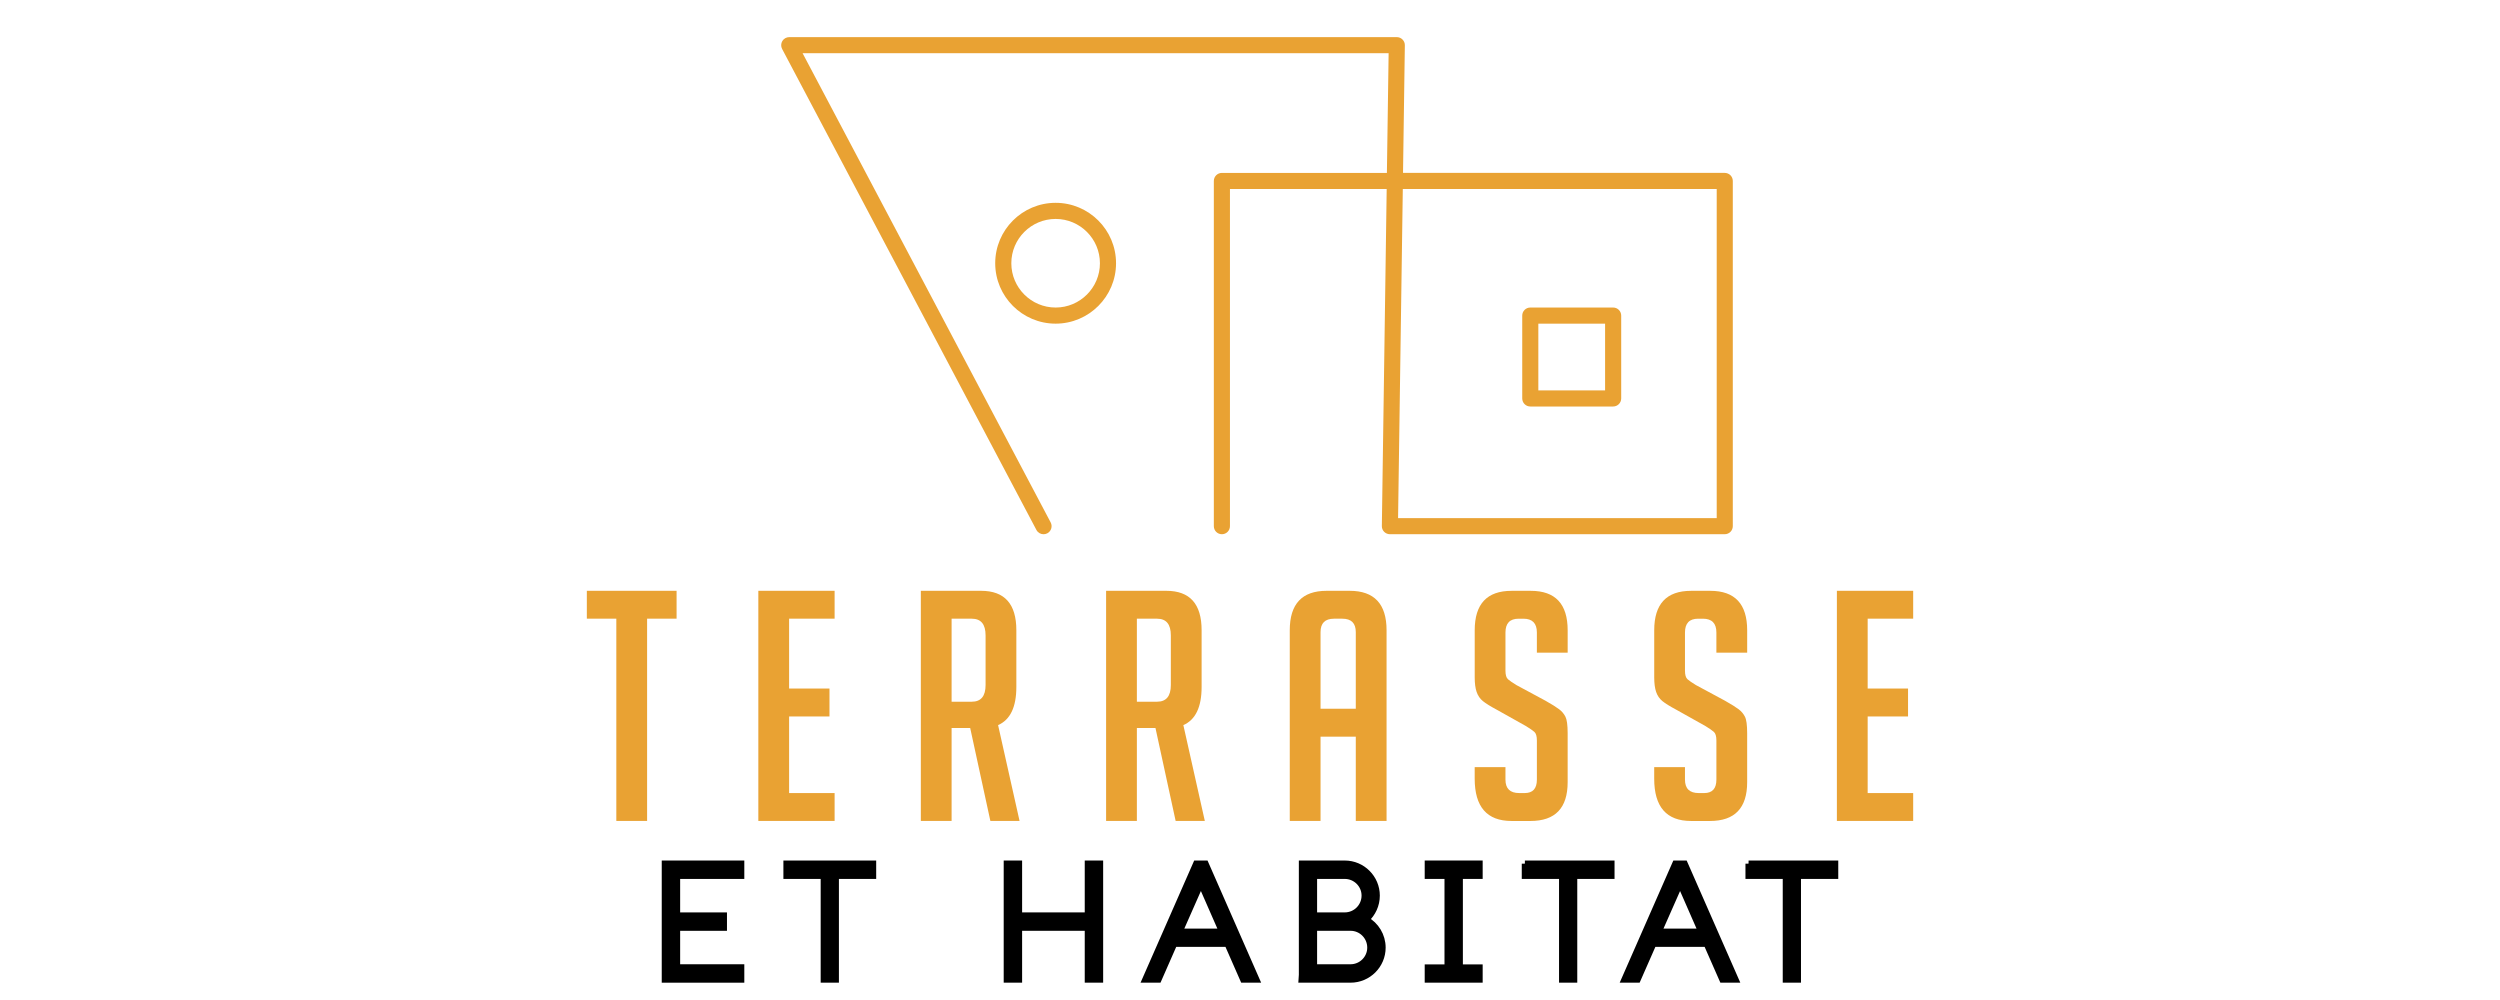 <?xml version="1.0" encoding="utf-8"?>
<!-- Generator: Adobe Illustrator 16.0.0, SVG Export Plug-In . SVG Version: 6.00 Build 0)  -->
<!DOCTYPE svg PUBLIC "-//W3C//DTD SVG 1.1 Tiny//EN" "http://www.w3.org/Graphics/SVG/1.1/DTD/svg11-tiny.dtd">
<svg version="1.1" baseProfile="tiny" id="Calque_1"
	 xmlns="http://www.w3.org/2000/svg" xmlns:xlink="http://www.w3.org/1999/xlink" x="0px" y="0px" width="200px" height="80px"
	 viewBox="0 0 200 80" xml:space="preserve">
<g>
	<path fill="#E9A233" d="M51.768,49.496v16.181h-2.462V49.496h-2.359v-2.231h7.18v2.231H51.768z"/>
	<path fill="#E9A233" d="M60.667,65.677V47.265h6.102v2.231h-3.64v5.589h3.23v2.232h-3.23v6.127h3.64v2.232H60.667z"/>
	<path fill="#E9A233" d="M73.667,47.265h4.821c1.88,0,2.82,1.052,2.82,3.154v4.539c0,1.606-0.487,2.624-1.461,3.051l1.718,7.668
		H79.23l-1.615-7.438h-1.487v7.438h-2.461V47.265z M76.128,56.137h1.615c0.734,0,1.103-0.443,1.103-1.334v-3.974
		c0-0.889-0.368-1.333-1.103-1.333h-1.615V56.137z"/>
	<path fill="#E9A233" d="M88.488,47.265h4.821c1.88,0,2.82,1.052,2.82,3.154v4.539c0,1.606-0.487,2.624-1.461,3.051l1.718,7.668
		h-2.334l-1.615-7.438H90.95v7.438h-2.462V47.265z M90.95,56.137h1.615c0.734,0,1.102-0.443,1.102-1.334v-3.974
		c0-0.889-0.368-1.333-1.102-1.333H90.95V56.137z"/>
	<path fill="#E9A233" d="M105.643,65.677h-2.462V50.419c0-2.103,0.982-3.154,2.948-3.154h1.847c1.966,0,2.949,1.052,2.949,3.154
		v15.258h-2.462v-6.745h-2.82V65.677z M108.463,56.701v-6.129c0-0.719-0.359-1.076-1.077-1.076h-0.666
		c-0.719,0-1.077,0.357-1.077,1.076v6.129H108.463z"/>
	<path fill="#E9A233" d="M122.95,52.213v-1.615c0-0.734-0.359-1.102-1.076-1.102h-0.385c-0.702,0-1.052,0.367-1.052,1.102v3.053
		c0,0.341,0.067,0.572,0.204,0.691c0.137,0.12,0.359,0.273,0.667,0.461l2.334,1.257c0.513,0.291,0.876,0.518,1.089,0.681
		c0.215,0.161,0.381,0.358,0.501,0.59c0.119,0.23,0.18,0.671,0.18,1.32v3.923c0,2.069-0.992,3.104-2.975,3.104h-1.514
		c-1.966,0-2.948-1.129-2.948-3.385v-0.925h2.462v1.001c0,0.719,0.367,1.076,1.103,1.076h0.436c0.649,0,0.975-0.357,0.975-1.076
		v-3.129c0-0.341-0.068-0.572-0.205-0.691c-0.137-0.12-0.358-0.273-0.667-0.462l-2.334-1.308c-0.513-0.273-0.884-0.504-1.114-0.692
		c-0.231-0.188-0.397-0.432-0.501-0.731c-0.103-0.299-0.153-0.688-0.153-1.166v-3.77c0-2.103,0.982-3.154,2.948-3.154h1.539
		c1.966,0,2.949,1.052,2.949,3.154v1.794H122.95z"/>
	<path fill="#E9A233" d="M137.311,52.213v-1.615c0-0.734-0.359-1.102-1.077-1.102h-0.385c-0.701,0-1.051,0.367-1.051,1.102v3.053
		c0,0.341,0.067,0.572,0.204,0.691c0.137,0.12,0.359,0.273,0.667,0.461l2.334,1.257c0.513,0.291,0.876,0.518,1.089,0.681
		c0.214,0.161,0.381,0.358,0.5,0.59c0.12,0.23,0.181,0.671,0.181,1.32v3.923c0,2.069-0.992,3.104-2.975,3.104h-1.514
		c-1.966,0-2.948-1.129-2.948-3.385v-0.925h2.462v1.001c0,0.719,0.366,1.076,1.103,1.076h0.436c0.649,0,0.975-0.357,0.975-1.076
		v-3.129c0-0.341-0.069-0.572-0.206-0.691c-0.137-0.12-0.357-0.273-0.666-0.462l-2.334-1.308c-0.513-0.273-0.884-0.504-1.115-0.692
		c-0.23-0.188-0.397-0.432-0.5-0.731c-0.103-0.299-0.153-0.688-0.153-1.166v-3.77c0-2.103,0.982-3.154,2.948-3.154h1.539
		c1.966,0,2.949,1.052,2.949,3.154v1.794H137.311z"/>
	<path fill="#E9A233" d="M146.951,65.677V47.265h6.103v2.231h-3.641v5.589h3.23v2.232h-3.23v6.127h3.641v2.232H146.951z"/>
</g>
<g>
	<path stroke="#000000" stroke-width="0.5" stroke-miterlimit="10" d="M53.189,69.092h6.106v0.973h-5.133v3.178h3.746v0.972h-3.746
		v3.176h5.133v0.974h-6.106V69.092z"/>
	<path stroke="#000000" stroke-width="0.5" stroke-miterlimit="10" d="M62.922,69.092h6.923v0.973h-2.982v8.299h-0.959v-8.299
		h-2.982V69.092z"/>
	<path stroke="#000000" stroke-width="0.5" stroke-miterlimit="10" d="M87.029,69.092h0.973v9.271h-0.973v-4.149h-5.51v4.149h-0.973
		v-9.271h0.973v4.15h5.51V69.092z"/>
	<path stroke="#000000" stroke-width="0.5" stroke-miterlimit="10" d="M96.438,69.092l4.07,9.271h-1.05L98.2,75.497h-4.265
		l-1.258,2.866h-1.05l4.072-9.271H96.438z M97.772,74.538l-1.699-3.877l-1.711,3.877H97.772z"/>
	<path stroke="#000000" stroke-width="0.5" stroke-miterlimit="10" d="M110.602,75.809c0,1.414-1.153,2.555-2.554,2.555h-3.915
		l0.025-0.377v-8.895h3.423c1.414,0,2.555,1.155,2.555,2.555c0,0.752-0.324,1.438-0.856,1.92
		C110.069,74.006,110.602,74.849,110.602,75.809z M109.175,71.646c0-0.868-0.712-1.582-1.594-1.582h-2.463v3.178h2.463
		C108.463,73.242,109.175,72.527,109.175,71.646z M109.629,75.809c0-0.882-0.712-1.595-1.581-1.595h-2.93v3.176h2.93
		C108.917,77.39,109.629,76.678,109.629,75.809z"/>
	<path stroke="#000000" stroke-width="0.5" stroke-miterlimit="10" d="M116.78,70.064v7.338h1.583v0.961h-4.137v-0.961h1.583v-7.338
		h-1.583v-0.973h4.137v0.973H116.78z"/>
	<path stroke="#000000" stroke-width="0.5" stroke-miterlimit="10" d="M121.99,69.092h6.923v0.973h-2.982v8.299h-0.958v-8.299
		h-2.982V69.092z"/>
	<path stroke="#000000" stroke-width="0.5" stroke-miterlimit="10" d="M134.77,69.092l4.071,9.271h-1.049l-1.26-2.866h-4.264
		l-1.26,2.866h-1.049l4.071-9.271H134.77z M136.104,74.538l-1.697-3.877l-1.713,3.877H136.104z"/>
	<path stroke="#000000" stroke-width="0.5" stroke-miterlimit="10" d="M139.886,69.092h6.925v0.973h-2.982v8.299h-0.96v-8.299
		h-2.982V69.092z"/>
</g>
<g>
	<path fill="#E9A233" d="M137.98,13.832h-25.738l0.146-10.209c0.003-0.172-0.064-0.338-0.186-0.461
		c-0.12-0.123-0.286-0.192-0.459-0.192H63.139c-0.225,0-0.435,0.118-0.552,0.312c-0.117,0.194-0.123,0.435-0.018,0.634
		l20.344,38.479c0.116,0.219,0.339,0.344,0.57,0.344c0.102,0,0.205-0.023,0.3-0.074c0.315-0.166,0.435-0.557,0.27-0.871
		L64.208,4.258h46.882l-0.138,9.574h-13.2c-0.357,0-0.645,0.288-0.645,0.645v27.617c0,0.355,0.287,0.644,0.645,0.644
		c0.355,0,0.644-0.288,0.644-0.644V15.121h12.539l-0.387,26.964c-0.004,0.172,0.063,0.339,0.185,0.461
		c0.121,0.121,0.287,0.191,0.458,0.191h26.789c0.355,0,0.644-0.288,0.644-0.644V14.477C138.624,14.12,138.336,13.832,137.98,13.832z
		 M137.337,41.448h-25.491l0.378-26.328h25.113V41.448z"/>
	<path fill="#E9A233" d="M122.422,32.52h6.63c0.355,0,0.644-0.289,0.644-0.645v-6.628c0-0.355-0.288-0.644-0.644-0.644h-6.63
		c-0.354,0-0.643,0.289-0.643,0.644v6.628C121.779,32.231,122.067,32.52,122.422,32.52z M123.067,25.892h5.34v5.338h-5.34V25.892z"
		/>
	<path fill="#E9A233" d="M84.45,16.226c-2.665,0-4.833,2.168-4.833,4.833c0,2.665,2.168,4.833,4.833,4.833
		c2.665,0,4.833-2.168,4.833-4.833C89.283,18.394,87.115,16.226,84.45,16.226z M84.45,24.603c-1.955,0-3.544-1.59-3.544-3.544
		c0-1.954,1.589-3.544,3.544-3.544s3.544,1.591,3.544,3.544C87.995,23.013,86.405,24.603,84.45,24.603z"/>
</g>
</svg>
